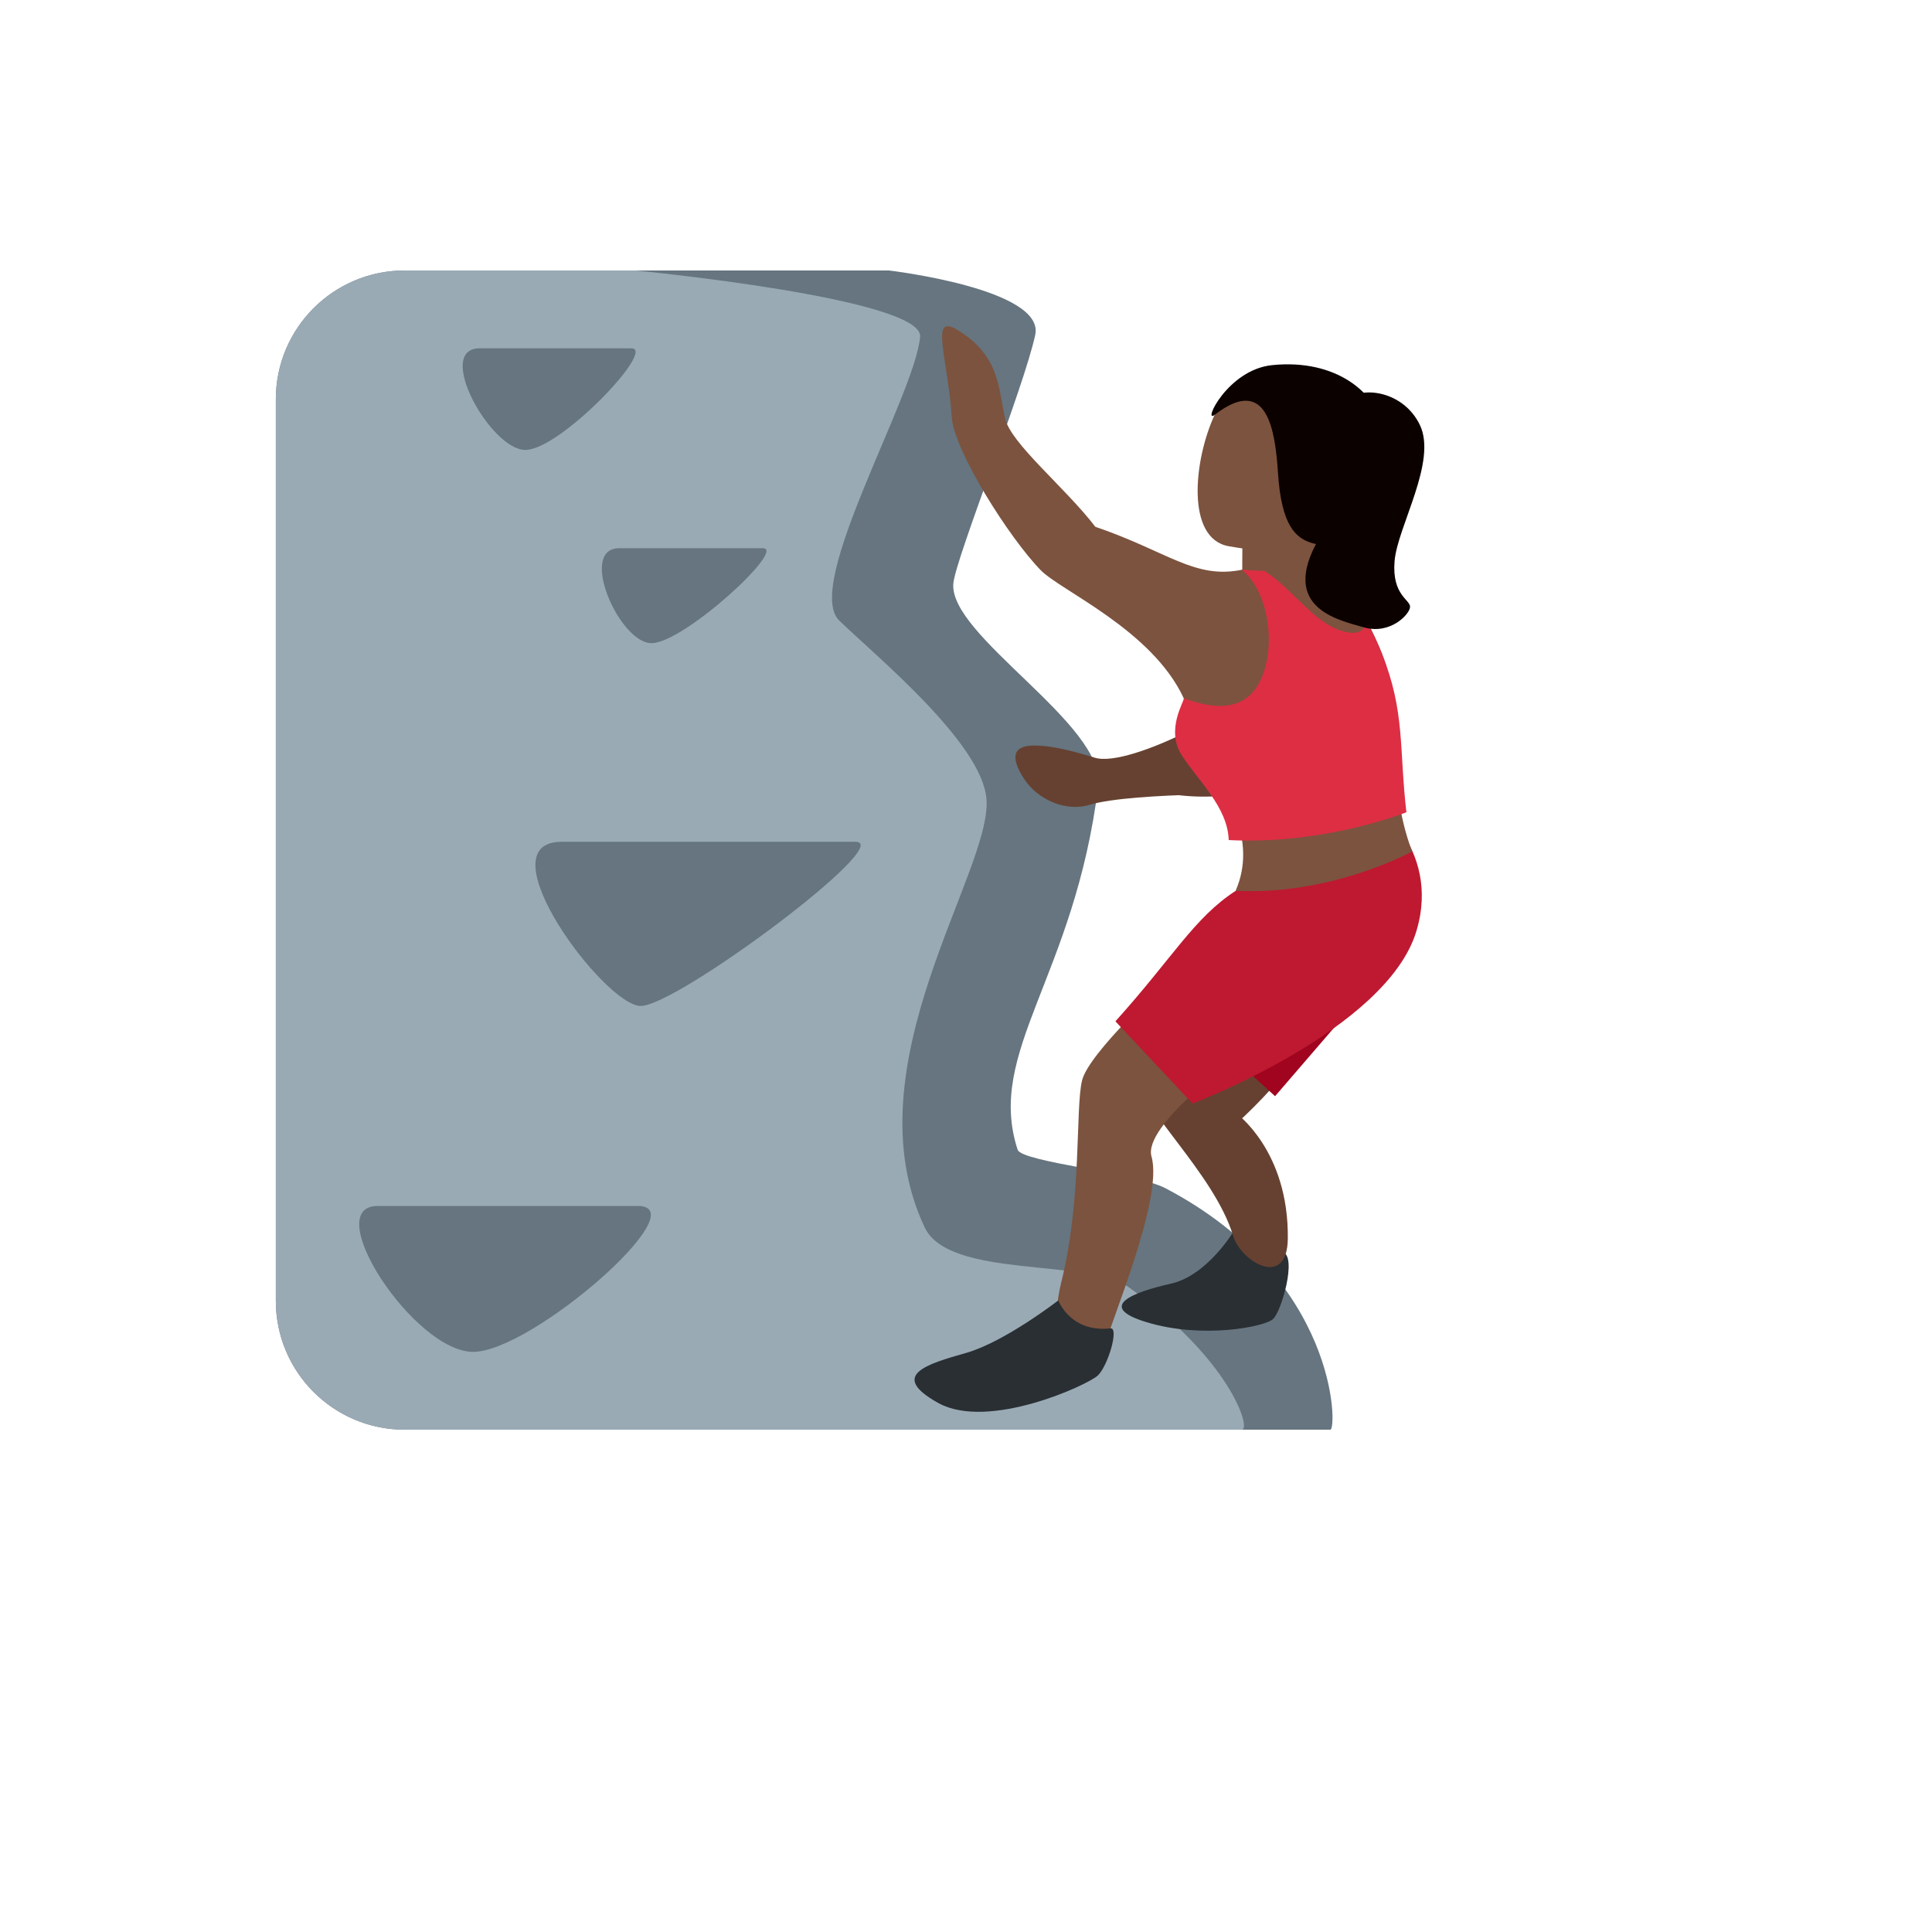 <svg xmlns="http://www.w3.org/2000/svg" version="1.1" xmlns:xlink="http://www.w3.org/1999/xlink" width="100%" height="100%" id="svgWorkerArea" viewBox="-25 -25 625 625" xmlns:idraw="https://idraw.muisca.co" style="background: white;"><defs id="defsdoc"><pattern id="patternBool" x="0" y="0" width="10" height="10" patternUnits="userSpaceOnUse" patternTransform="rotate(35)"><circle cx="5" cy="5" r="4" style="stroke: none;fill: #ff000070;"></circle></pattern></defs><g id="fileImp-284170671" class="cosito"><path id="pathImp-480796479" fill="#66757F" class="grouped" d="M405.377 437.5C405.377 437.5 105.898 437.5 105.898 437.5 82.887 437.5 64.232 418.845 64.232 395.833 64.232 395.833 64.232 104.167 64.232 104.167 64.232 81.155 82.887 62.5 105.898 62.5 105.898 62.5 262.586 62.5 262.586 62.5 262.586 62.5 313.096 68.427 309.898 83.333 306.242 100.354 284.325 155.167 283.419 163.625 281.617 180.5 332.742 209.385 330.294 229.167 322.659 290.979 293.836 315.104 304.2 346.927 305.513 350.948 342.523 354.406 351.992 359.375 407.982 388.729 407.544 437.5 405.377 437.5 405.377 437.5 405.377 437.5 405.377 437.5"></path><path id="pathImp-357771325" fill="#99AAB5" class="grouped" d="M376.732 437.5C376.732 437.5 105.898 437.5 105.898 437.5 82.887 437.5 64.232 418.845 64.232 395.833 64.232 395.833 64.232 104.167 64.232 104.167 64.232 81.155 82.887 62.5 105.898 62.5 105.898 62.5 180.555 62.5 180.555 62.5 180.555 62.5 273.836 71.479 272.659 83.979 270.857 103.26 234.752 164.365 246.513 175.771 258.273 187.177 292.68 215.292 294.127 233.5 295.992 256.875 249.502 319.948 274.148 372.083 282.023 388.729 326.867 382.052 340.075 391.375 373.023 414.656 379.898 437.5 376.732 437.5 376.732 437.5 376.732 437.5 376.732 437.5"></path><path id="pathImp-216752897" fill="#292F33" class="grouped" d="M374.221 373.104C374.221 373.104 378.43 376 390.013 380.042 394.627 381.646 389.555 399.208 386.836 401.708 384.117 404.208 364.044 408.24 345.919 402.729 329.325 397.688 341.7 392.958 353.669 390.302 365.659 387.656 374.221 373.104 374.221 373.104 374.221 373.104 374.221 373.104 374.221 373.104"></path><path id="pathImp-206023138" fill="#664131" class="grouped" d="M359.159 211.625C347.95 217.25 334.992 221.854 329.232 220.135 324.909 218.844 316.367 216.156 309.586 216.177 302.805 216.198 301.669 219.75 306.2 226.812 310.732 233.885 319.992 237.635 327.367 235.385 334.742 233.135 351.075 232.365 361.044 232.083 371.002 231.823 367.586 207.406 359.159 211.625 359.159 211.625 359.159 211.625 359.159 211.625"></path><path id="pathImp-423181704" fill="#664131" class="grouped" d="M354.336 214.729C359.377 212.042 368.221 210.656 368.221 210.656 368.221 210.656 377.898 186.99 377.898 186.99 377.898 186.99 403.753 204.031 403.753 204.031 403.753 204.031 386.565 224.177 382.398 228.562 378.232 232.958 363.961 233.323 355.367 232.115 346.763 230.917 348.7 217.729 354.336 214.729 354.336 214.729 354.336 214.729 354.336 214.729M374.877 335.125C374.877 335.125 346.346 315.625 344.284 323.917 342.221 332.208 367.742 354.208 373.93 374.833 376.43 383.156 391.43 392.156 391.607 375.656 391.919 347.167 374.877 335.125 374.877 335.125 374.877 335.125 374.877 335.125 374.877 335.125"></path><path id="pathImp-636675355" fill="#664131" class="grouped" d="M347.169 328.135C347.169 328.135 356.336 346.385 365.565 344.458 374.794 342.531 399.096 313.156 406.398 302.01 413.7 290.865 410.763 263.771 394.232 276.844 377.711 289.896 347.169 328.135 347.169 328.135 347.169 328.135 347.169 328.135 347.169 328.135"></path><path id="pathImp-308937490" fill="#A0041E" class="grouped" d="M420.742 291C420.742 291 354.409 299.49 354.409 299.49 354.409 299.49 387.482 329.615 387.482 329.615 387.482 329.615 420.742 291 420.742 291"></path><path id="pathImp-915529254" fill="#7C533E" class="grouped" d="M351.961 293.042C351.961 293.042 327.284 315.51 325.055 324.5 322.815 333.479 325.086 362.667 318.367 389.604 311.648 416.542 329.607 421.021 331.846 412.042 334.086 403.062 351.419 362.688 347.513 349.177 344.638 339.229 374.43 317.719 374.43 317.719 374.43 317.719 351.961 293.042 351.961 293.042 351.961 293.042 351.961 293.042 351.961 293.042"></path><path id="pathImp-465095617" fill="#BE1931" class="grouped" d="M374.721 263.188C361.273 271.938 354.471 284.708 335.836 305.396 335.836 305.396 360.784 332 360.784 332 360.784 332 423.617 308.188 433.211 276.188 441.482 248.594 417.68 233.031 417.68 233.031 417.68 233.031 387.575 254.823 374.721 263.188 374.721 263.188 374.721 263.188 374.721 263.188"></path><path id="pathImp-838031684" fill="#7C533E" class="grouped" d="M407.273 141.594C407.273 141.594 404.721 165.854 404.721 165.854 404.721 165.854 376.857 161.385 376.857 161.385 376.857 161.385 376.961 140.323 376.961 140.323 376.961 140.323 407.273 141.594 407.273 141.594"></path><path id="pathImp-222177457" fill="#7C533E" class="grouped" d="M412.502 142.396C402.575 155.344 387.148 154.25 372.523 151.708 358.586 149.281 361.138 123.885 367.94 109.177 374.794 94.365 397.409 93.573 409.18 102.604 420.961 111.635 422.44 129.448 412.502 142.396 412.502 142.396 412.502 142.396 412.502 142.396"></path><path id="pathImp-95382924" fill="#7C533E" class="grouped" d="M329.346 145.417C319.534 132.646 301.95 118.469 300.117 110.271 297.888 100.302 298.409 89.917 284.502 81.604 275.732 76.365 281.607 90.792 282.898 109.906 283.638 120.896 301.596 149.156 311.69 159.479 318.18 166.115 347.7 178.792 357.93 200.865 359.659 204.594 357.825 208.771 363.169 217.208 372.023 231.198 381.836 246.885 374.721 263.167 405.805 264.781 431.825 250.448 431.825 250.448 422.627 226.354 429.617 205.354 422.034 186.385 410.055 156.396 396.732 155.25 376.721 159.323 361.44 162.448 352.638 153.365 329.346 145.417 329.346 145.417 329.346 145.417 329.346 145.417"></path><path id="pathImp-187521823" fill="#DD2E44" class="grouped" d="M372.482 246.76C403.565 248.375 429.971 237.771 429.971 237.771 427.575 217.302 429.617 205.365 422.044 186.396 420.599 182.708 418.843 179.15 416.794 175.76 416.68 178.427 415.242 180.427 410.575 179.469 400.471 177.385 394.065 166.198 384.107 159.698 381.721 159.594 379.263 159.5 376.732 159.333 384.648 165.552 387.95 181.885 383.388 193.625 378.773 205.5 368.044 204.625 357.94 200.865 358.325 201.688 351.919 210.927 357.294 219.292 362.659 227.656 372.18 236.146 372.482 246.76 372.482 246.76 372.482 246.76 372.482 246.76"></path><path id="pathImp-320318159" fill="#292F33" class="grouped" d="M317.357 395.677C317.357 395.677 321.221 406.167 334.232 404.729 337.117 404.406 333.409 416.854 330.169 419.948 326.93 423.042 294.7 437.854 278.513 428.854 262.336 419.854 274.919 416.271 287.513 412.677 300.096 409.083 317.357 395.677 317.357 395.677 317.357 395.677 317.357 395.677 317.357 395.677"></path><path id="pathImp-546390523" fill="#0B0200" class="grouped" d="M386.482 93.125C407.232 90.979 420.45 102.156 422.43 113.698 426.263 136.115 411.992 154.323 399.586 150.729 394.107 149.135 389.534 145.031 388.419 127.938 387.534 114.438 385.034 95.958 367.961 109.188 363.919 112.302 372.075 94.615 386.482 93.125 386.482 93.125 386.482 93.125 386.482 93.125"></path><path id="pathImp-915244007" fill="#0B0200" class="grouped" d="M410.367 105.135C413.565 99.76 428.544 100.573 434.305 112.427 440.065 124.281 427.023 145.448 426.138 156.583 425.252 167.719 431.377 168.99 431.148 171.427 430.919 173.865 424.627 180.396 416.211 177.948 407.794 175.5 387.211 171.5 403.232 146.708 419.252 121.927 410.367 105.135 410.367 105.135 410.367 105.135 410.367 105.135 410.367 105.135"></path><path id="pathImp-987125827" fill="#66757F" class="grouped" d="M130.201 87.677C130.201 87.677 179.242 87.677 179.242 87.677 187.492 87.677 156.242 120.552 144.951 120.552 133.659 120.552 115.451 87.677 130.201 87.677 130.201 87.677 130.201 87.677 130.201 87.677M175.346 152.344C175.346 152.344 221.784 152.344 221.784 152.344 229.596 152.344 196.18 183.062 185.763 183.062 175.346 183.062 161.888 152.344 175.346 152.344 175.346 152.344 175.346 152.344 175.346 152.344M156.68 247.323C156.68 247.323 251.732 247.323 251.732 247.323 265.19 247.323 194.002 300.427 182.284 300.427 170.565 300.427 131.076 247.323 156.68 247.323 156.68 247.323 156.68 247.323 156.68 247.323M97.221 365.125C97.221 365.125 181.294 365.125 181.294 365.125 200.961 365.125 147.117 412.323 128.034 412.323 108.951 412.323 78.117 365.125 97.221 365.125 97.221 365.125 97.221 365.125 97.221 365.125"></path></g></svg>